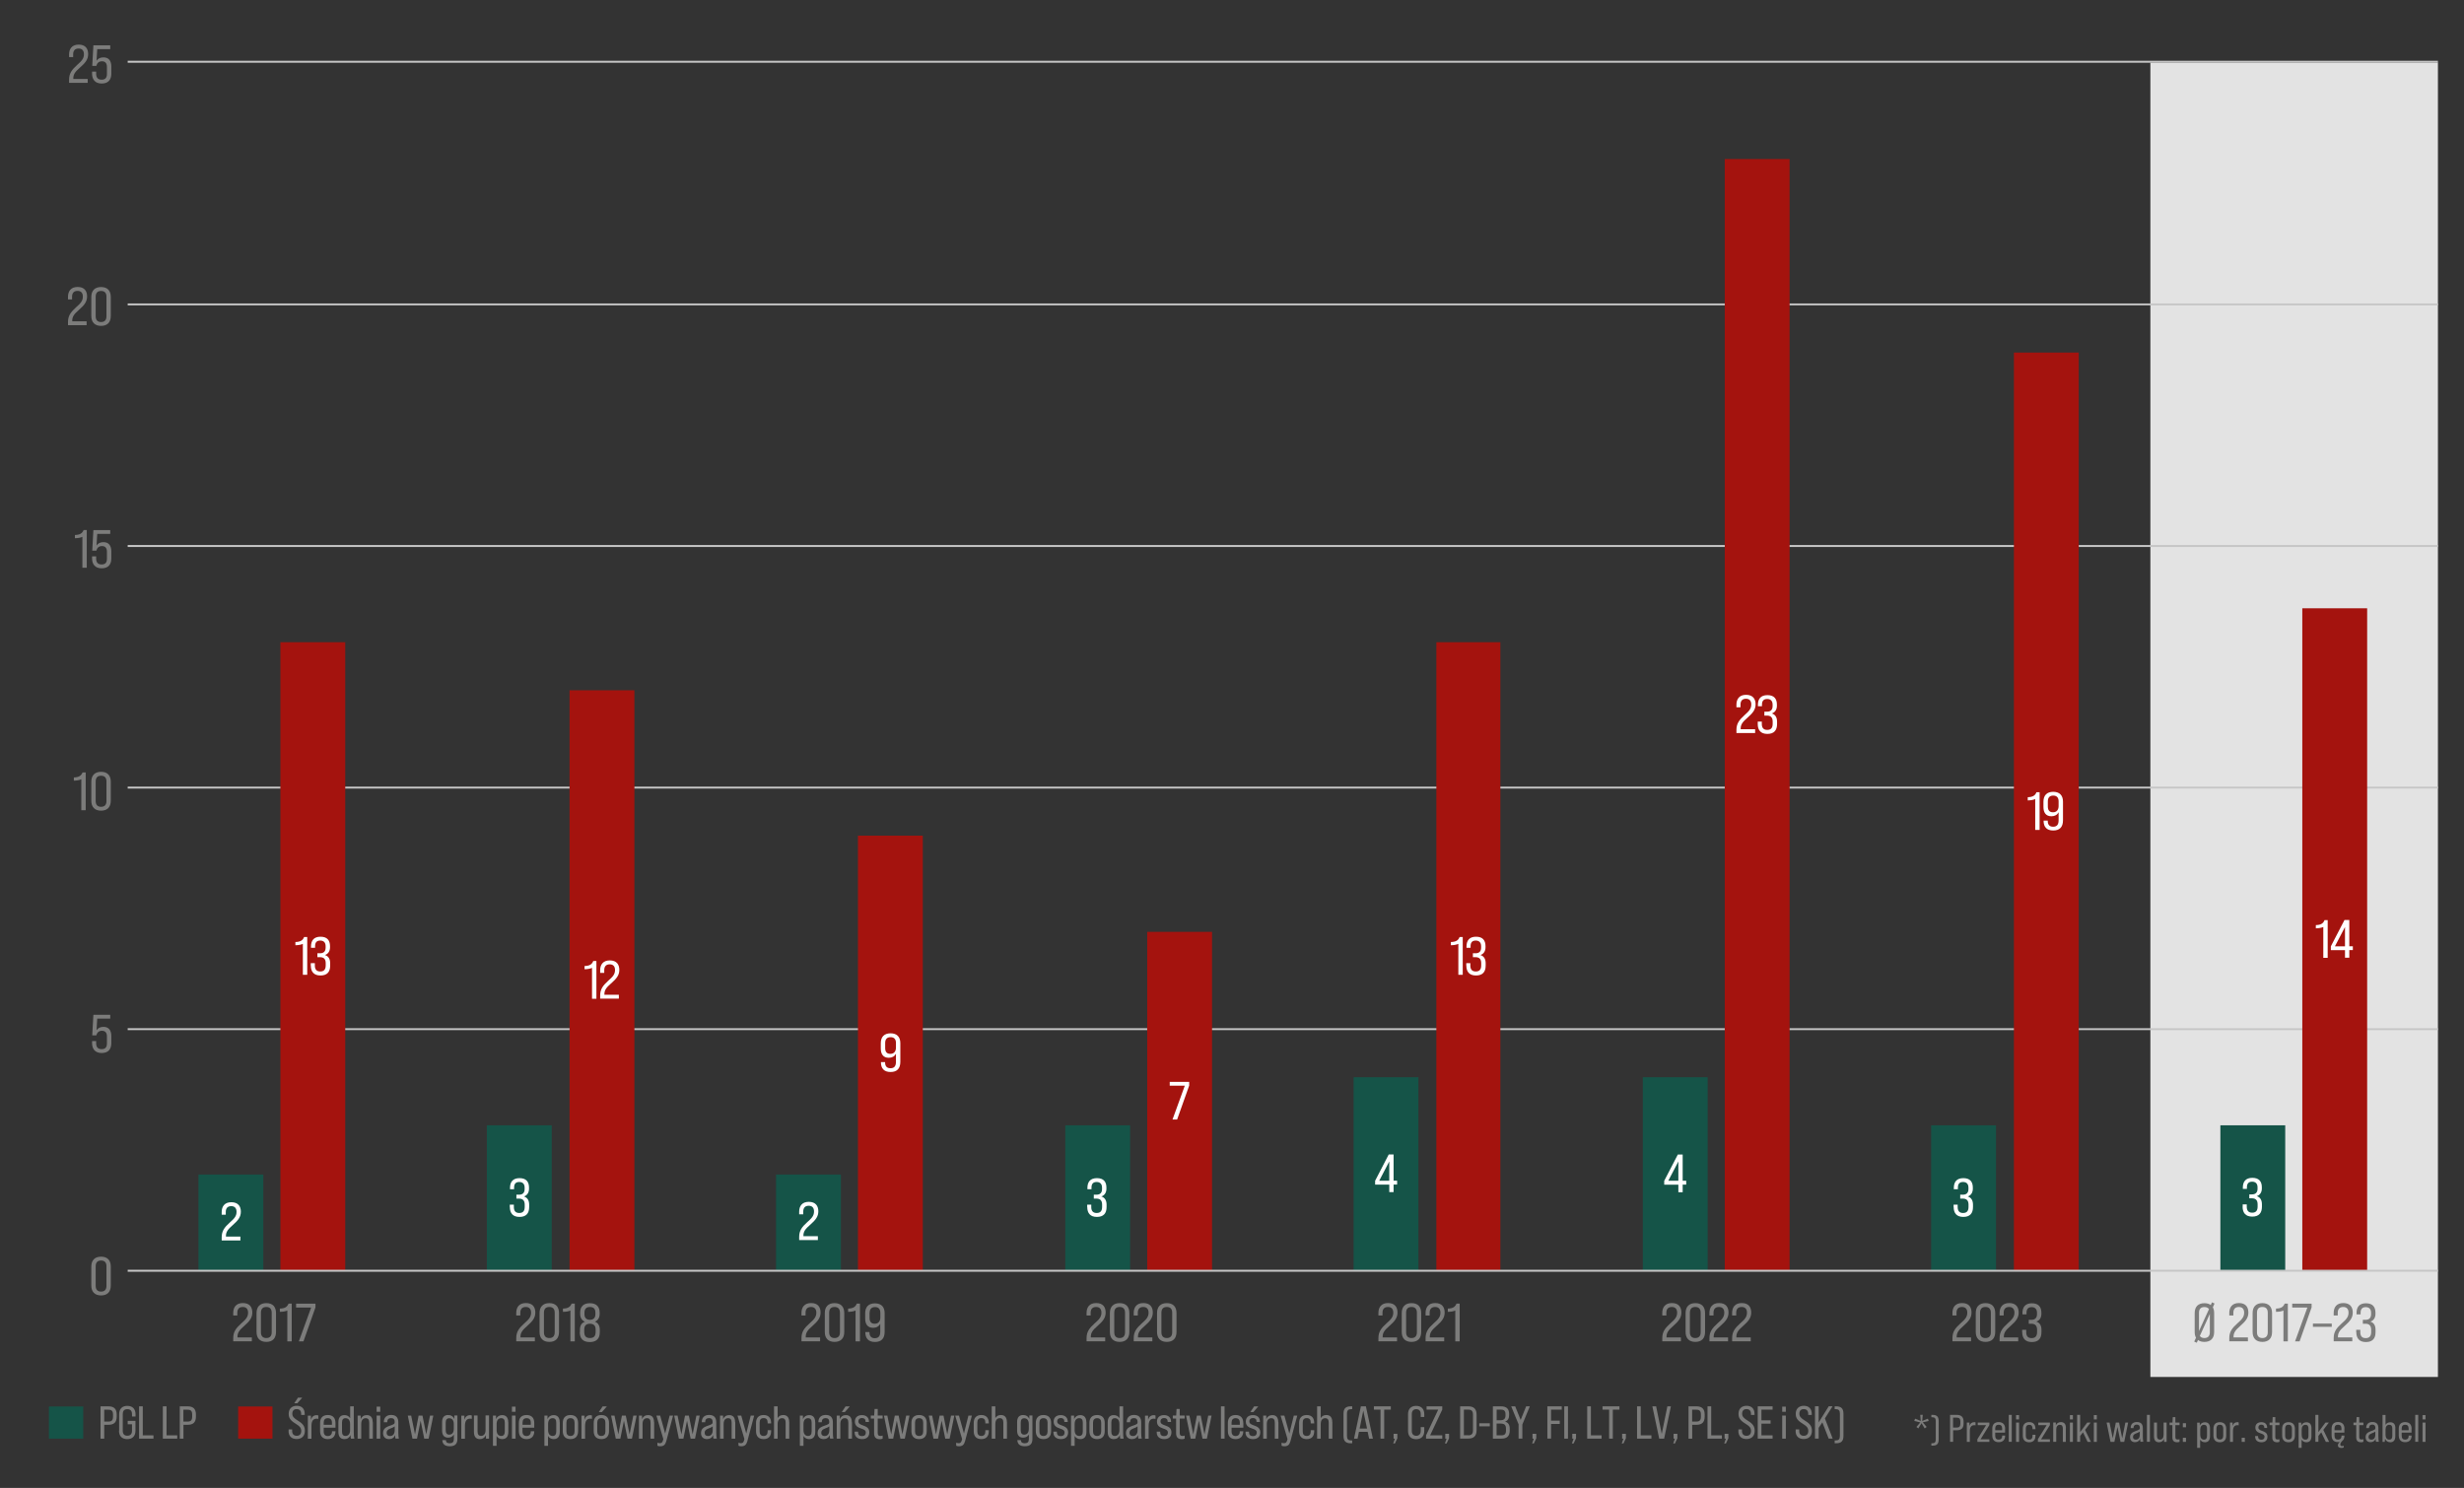 <?xml version="1.0" encoding="UTF-8"?>
<svg xmlns="http://www.w3.org/2000/svg" version="1.1" viewBox="0 0 320.31 193.46">
  <rect x="0" y="0" width="320.31" height="193.46" fill="#333333" stroke="none"/>
  <!-- Generator: Adobe Illustrator 29.4.0, SVG Export Plug-In . SVG Version: 2.1.0 Build 152)  -->
  <defs>
    <style>
      .st0, .st1 {
        fill: #155448;
      }

      .st0, .st2 {
        fill-rule: evenodd;
      }

      .st3 {
        stroke: #c6c6c6;
        stroke-linejoin: round;
        stroke-width: .25px;
      }

      .st3, .st4 {
        fill: none;
      }

      .st5 {
        fill: #fff;
      }

      .st6, .st2 {
        fill: #a4130e;
      }

      .st7 {
        fill: #e3e3e3;
      }

      .st8 {
        fill: #7c7c7b;
      }
    </style>
  </defs>
  <g id="legenda">
    <polygon class="st0" points="6.36 182.87 10.82 182.87 10.82 187.05 6.36 187.05 6.36 182.87 6.36 182.87"></polygon>
    <g>
      <path class="st8" d="M13.07,182.85h1.03c.73,0,1.07.35,1.07,1.07v.26c0,.73-.34,1.07-1.07,1.07h-.55v1.8h-.48v-4.2ZM14.1,184.83c.41,0,.59-.17.59-.63v-.29c0-.45-.17-.62-.59-.62h-.55v1.54h.55Z"></path>
      <path class="st8" d="M15.49,186.01v-2.12c0-.71.38-1.1,1.06-1.1s1.07.4,1.07,1.1v.28h-.46v-.31c0-.44-.22-.64-.61-.64s-.59.2-.59.64v2.17c0,.44.22.64.59.64s.61-.2.61-.64v-.85h-.56v-.44h1.01v1.27c0,.7-.38,1.1-1.07,1.1s-1.07-.4-1.07-1.1Z"></path>
      <path class="st8" d="M18.08,182.85h.48v3.77h1.39v.43h-1.87v-4.2Z"></path>
      <path class="st8" d="M21.17,182.85h.48v3.77h1.39v.43h-1.87v-4.2Z"></path>
      <path class="st8" d="M23.37,182.85h1.03c.73,0,1.07.35,1.07,1.07v.26c0,.73-.34,1.07-1.07,1.07h-.55v1.8h-.48v-4.2ZM24.39,184.83c.41,0,.59-.17.59-.63v-.29c0-.45-.17-.62-.59-.62h-.55v1.54h.55Z"></path>
    </g>
    <polygon class="st2" points="30.96 182.87 35.42 182.87 35.42 187.05 30.96 187.05 30.96 182.87 30.96 182.87"></polygon>
    <g>
      <path class="st8" d="M37.52,186.06v-.21h.46v.22c0,.38.22.61.59.61s.59-.22.59-.62-.17-.61-.75-.97c-.68-.42-.88-.75-.88-1.27,0-.63.38-1.04,1.05-1.04s1.03.4,1.03,1.05v.14h-.46v-.15c0-.38-.2-.61-.58-.61s-.57.23-.57.59.18.58.77.94c.67.41.86.75.86,1.3,0,.65-.38,1.06-1.07,1.06s-1.05-.41-1.05-1.05ZM38.74,181.72h.55l-.64.73h-.4l.49-.73Z"></path>
      <path class="st8" d="M41.38,184.02v.46c-.07-.02-.13-.03-.21-.03-.46,0-.68.31-.68.94v1.67h-.47v-3h.4v.53c.13-.4.37-.59.73-.59.08,0,.16,0,.22.04Z"></path>
      <path class="st8" d="M43.61,185.02v.61h-1.53v.49c0,.39.19.59.53.59s.55-.21.55-.58v-.04h.45v.02c-.01.64-.37,1-1,1s-1-.37-1-1.04v-1.06c0-.67.35-1.03,1-1.03s1,.37,1,1.03ZM43.15,185.25v-.28c0-.39-.19-.58-.54-.58s-.53.2-.53.58v.28h1.07Z"></path>
      <path class="st8" d="M45.62,187.05c-.03-.07-.05-.24-.05-.47-.14.34-.41.53-.79.53-.51,0-.79-.31-.79-.94v-1.26c0-.62.28-.92.79-.92.33,0,.59.15.74.41v-1.55h.47v3.37c0,.38.02.66.07.83h-.43ZM45.51,185.95v-.81c0-.49-.23-.75-.59-.75-.33,0-.46.2-.46.58v1.15c0,.38.13.58.46.58.36,0,.59-.27.59-.75Z"></path>
      <path class="st8" d="M48.47,184.91v2.14h-.47v-2.07c0-.4-.14-.59-.46-.59-.36,0-.58.26-.58.75v1.91h-.47v-3h.4v.46c.14-.33.41-.52.79-.52.5,0,.77.31.77.92Z"></path>
      <path class="st8" d="M48.96,182.89h.47v.67h-.47v-.67ZM48.96,184.05h.47v3h-.47v-3Z"></path>
      <path class="st8" d="M51.42,187.05c-.03-.07-.05-.23-.05-.46-.13.33-.41.52-.8.52-.47,0-.77-.29-.77-.77s.22-.74.83-.95c.61-.2.68-.27.68-.49v-.03c0-.32-.16-.49-.47-.49-.33,0-.5.19-.5.5v.04h-.44v-.04c0-.57.35-.91.95-.91.64,0,.93.34.93.96v1.28c0,.38.02.66.07.83h-.43ZM51.31,185.95v-.5c-.08.08-.23.16-.55.28-.35.13-.5.29-.5.56s.15.42.44.42c.37,0,.61-.26.61-.76Z"></path>
      <path class="st8" d="M52.99,184.05h.46l.5,2.44.47-2.44h.5l.49,2.44.49-2.44h.43l-.61,3h-.57l-.47-2.33-.47,2.33h-.59l-.61-3Z"></path>
      <path class="st8" d="M59.46,184.05v3.03c0,.61-.26.96-.99.96-.62,0-.95-.27-.97-.8h.46c.01.29.17.41.51.41.36,0,.53-.17.53-.56v-.58c-.14.26-.4.41-.74.41-.51,0-.79-.31-.79-.93v-1.09c0-.62.28-.92.79-.92.38,0,.67.19.8.53v-.47h.41ZM58.99,185.77v-.62c0-.49-.23-.75-.59-.75-.32,0-.46.2-.46.58v.97c0,.38.14.58.46.58.37,0,.59-.26.59-.76Z"></path>
      <path class="st8" d="M61.33,184.02v.46c-.07-.02-.13-.03-.21-.03-.46,0-.68.31-.68.94v1.67h-.47v-3h.4v.53c.13-.4.37-.59.73-.59.08,0,.16,0,.22.04Z"></path>
      <path class="st8" d="M63.57,184.05v3h-.4v-.46c-.14.33-.42.52-.79.52-.5,0-.77-.31-.77-.94v-2.13h.47v2.06c0,.4.14.59.46.59.35,0,.58-.26.58-.75v-1.91h.47Z"></path>
      <path class="st8" d="M66.08,184.91v1.26c0,.62-.28.94-.79.94-.33,0-.59-.15-.74-.41v1.28h-.47v-3.93h.4v.46c.14-.33.43-.52.8-.52.5,0,.79.31.79.92ZM65.62,184.97c0-.38-.14-.58-.47-.58-.36,0-.59.26-.59.75v.81c0,.48.23.75.59.75.32,0,.47-.2.47-.58v-1.15Z"></path>
      <path class="st8" d="M66.55,182.89h.47v.67h-.47v-.67ZM66.55,184.05h.47v3h-.47v-3Z"></path>
      <path class="st8" d="M69.45,185.02v.61h-1.53v.49c0,.39.19.59.53.59s.55-.21.55-.58v-.04h.45v.02c-.01.64-.37,1-1,1s-1-.37-1-1.04v-1.06c0-.67.35-1.03,1-1.03s1,.37,1,1.03ZM69,185.25v-.28c0-.39-.19-.58-.54-.58s-.53.2-.53.58v.28h1.07Z"></path>
      <path class="st8" d="M72.77,184.91v1.26c0,.62-.28.94-.79.94-.33,0-.59-.15-.74-.41v1.28h-.47v-3.93h.4v.46c.14-.33.43-.52.8-.52.5,0,.79.31.79.92ZM72.31,184.97c0-.38-.14-.58-.47-.58-.36,0-.59.26-.59.75v.81c0,.48.23.75.59.75.32,0,.47-.2.47-.58v-1.15Z"></path>
      <path class="st8" d="M73.16,186.07v-1.06c0-.67.35-1.03,1-1.03s.99.37.99,1.03v1.06c0,.67-.35,1.04-.99,1.04s-1-.37-1-1.04ZM74.69,186.11v-1.14c0-.37-.17-.58-.53-.58s-.53.22-.53.58v1.14c0,.37.17.59.53.59s.53-.22.53-.59Z"></path>
      <path class="st8" d="M76.95,184.02v.46c-.07-.02-.13-.03-.21-.03-.46,0-.68.31-.68.94v1.67h-.47v-3h.4v.53c.13-.4.37-.59.73-.59.08,0,.16,0,.22.04Z"></path>
      <path class="st8" d="M77.18,186.07v-1.06c0-.67.35-1.03,1-1.03s.99.37.99,1.03v1.06c0,.67-.35,1.04-.99,1.04s-1-.37-1-1.04ZM78.7,186.11v-1.14c0-.37-.17-.58-.53-.58s-.53.22-.53.58v1.14c0,.37.17.59.53.59s.53-.22.53-.59ZM78.34,182.86h.55l-.64.73h-.4l.49-.73Z"></path>
      <path class="st8" d="M79.42,184.05h.46l.5,2.44.47-2.44h.5l.49,2.44.49-2.44h.43l-.61,3h-.57l-.47-2.33-.47,2.33h-.59l-.61-3Z"></path>
      <path class="st8" d="M85.04,184.91v2.14h-.47v-2.07c0-.4-.14-.59-.46-.59-.36,0-.58.26-.58.75v1.91h-.47v-3h.4v.46c.14-.33.41-.52.79-.52.5,0,.77.31.77.92Z"></path>
      <path class="st8" d="M87.5,184.05l-.89,3.34c-.13.47-.35.65-.79.65-.14,0-.26-.02-.36-.07v-.4c.1.04.19.07.31.07.22,0,.32-.08.4-.32l.06-.22-.9-3.05h.49l.65,2.33.58-2.33h.45Z"></path>
      <path class="st8" d="M87.62,184.05h.46l.5,2.44.47-2.44h.5l.49,2.44.49-2.44h.43l-.61,3h-.57l-.47-2.33-.47,2.33h-.59l-.61-3Z"></path>
      <path class="st8" d="M92.75,187.05c-.03-.07-.05-.23-.05-.46-.13.33-.41.52-.8.52-.47,0-.77-.29-.77-.77s.22-.74.83-.95c.61-.2.68-.27.68-.49v-.03c0-.32-.16-.49-.47-.49-.33,0-.5.19-.5.5v.04h-.44v-.04c0-.57.35-.91.95-.91.64,0,.93.34.93.96v1.28c0,.38.02.66.07.83h-.43ZM92.65,185.95v-.5c-.08.08-.23.16-.55.28-.35.13-.5.29-.5.56s.15.42.44.42c.37,0,.61-.26.61-.76Z"></path>
      <path class="st8" d="M95.58,184.91v2.14h-.47v-2.07c0-.4-.14-.59-.46-.59-.36,0-.58.26-.58.75v1.91h-.47v-3h.4v.46c.14-.33.41-.52.79-.52.5,0,.77.31.77.92Z"></path>
      <path class="st8" d="M98.04,184.05l-.89,3.34c-.13.47-.35.65-.79.65-.14,0-.26-.02-.36-.07v-.4c.1.04.19.07.31.07.22,0,.32-.08.4-.32l.06-.22-.9-3.05h.49l.65,2.33.58-2.33h.45Z"></path>
      <path class="st8" d="M98.28,186.08v-1.07c0-.66.35-1.03.99-1.03s.96.38.97,1.01v.08h-.45v-.11c0-.38-.16-.58-.52-.58s-.52.2-.52.58v1.16c0,.37.17.58.52.58s.52-.21.52-.58v-.17h.45v.13c0,.64-.31,1.03-.97,1.03s-.99-.38-.99-1.03Z"></path>
      <path class="st8" d="M102.6,184.91v2.14h-.47v-2.07c0-.4-.14-.59-.46-.59-.36,0-.58.26-.58.75v1.91h-.47v-4.2h.47v1.53c.14-.26.4-.4.73-.4.5,0,.77.31.77.92Z"></path>
      <path class="st8" d="M105.98,184.91v1.26c0,.62-.28.94-.79.94-.33,0-.59-.15-.74-.41v1.28h-.47v-3.93h.4v.46c.14-.33.43-.52.8-.52.5,0,.79.31.79.92ZM105.51,184.97c0-.38-.14-.58-.47-.58-.36,0-.59.26-.59.75v.81c0,.48.23.75.59.75.32,0,.47-.2.47-.58v-1.15Z"></path>
      <path class="st8" d="M107.91,187.05c-.03-.07-.05-.23-.05-.46-.13.33-.41.52-.8.52-.47,0-.77-.29-.77-.77s.22-.74.83-.95c.61-.2.68-.27.68-.49v-.03c0-.32-.16-.49-.47-.49-.33,0-.5.19-.5.5v.04h-.44v-.04c0-.57.35-.91.95-.91.64,0,.93.34.93.96v1.28c0,.38.02.66.07.83h-.43ZM107.81,185.95v-.5c-.08.08-.23.16-.55.28-.35.13-.5.29-.5.56s.15.42.44.42c.37,0,.61-.26.61-.76Z"></path>
      <path class="st8" d="M110.75,184.91v2.14h-.47v-2.07c0-.4-.14-.59-.46-.59-.36,0-.58.26-.58.75v1.91h-.47v-3h.4v.46c.14-.33.41-.52.79-.52.5,0,.77.31.77.92ZM109.83,183.59h-.4l.49-.73h.55l-.64.73Z"></path>
      <path class="st8" d="M111.1,186.24v-.1h.45v.11c0,.31.19.47.5.47s.5-.14.5-.47c0-.31-.28-.41-.61-.52-.4-.14-.81-.32-.81-.9,0-.52.34-.84.92-.84.55,0,.91.31.91.83v.06h-.44v-.07c0-.29-.17-.44-.47-.44-.26,0-.46.14-.46.44s.27.41.62.53c.39.14.8.31.8.89,0,.55-.33.88-.93.88s-.98-.32-.98-.87Z"></path>
      <path class="st8" d="M114.1,184.44v1.86c0,.29.1.4.35.4.09,0,.19-.01.29-.05v.4c-.13.06-.23.07-.37.07-.5,0-.74-.25-.74-.77v-1.91h-.43v-.39h.44l.05-.86h.41v.86h.64v.39h-.64Z"></path>
      <path class="st8" d="M114.89,184.05h.46l.5,2.44.47-2.44h.5l.49,2.44.49-2.44h.43l-.61,3h-.57l-.47-2.33-.47,2.33h-.59l-.61-3Z"></path>
      <path class="st8" d="M118.48,186.07v-1.06c0-.67.35-1.03,1-1.03s.99.37.99,1.03v1.06c0,.67-.35,1.04-.99,1.04s-1-.37-1-1.04ZM120.01,186.11v-1.14c0-.37-.17-.58-.53-.58s-.53.22-.53.58v1.14c0,.37.17.59.53.59s.53-.22.53-.59Z"></path>
      <path class="st8" d="M120.72,184.05h.46l.5,2.44.47-2.44h.5l.49,2.44.49-2.44h.43l-.61,3h-.57l-.47-2.33-.47,2.33h-.59l-.61-3Z"></path>
      <path class="st8" d="M126.34,184.05l-.89,3.34c-.13.47-.35.65-.79.65-.14,0-.26-.02-.36-.07v-.4c.1.04.19.07.31.07.22,0,.32-.08.4-.32l.06-.22-.9-3.05h.49l.65,2.33.58-2.33h.45Z"></path>
      <path class="st8" d="M126.58,186.08v-1.07c0-.66.35-1.03.99-1.03s.96.38.97,1.01v.08h-.45v-.11c0-.38-.16-.58-.52-.58s-.52.2-.52.58v1.16c0,.37.17.58.52.58s.52-.21.52-.58v-.17h.45v.13c0,.64-.31,1.03-.97,1.03s-.99-.38-.99-1.03Z"></path>
      <path class="st8" d="M130.9,184.91v2.14h-.47v-2.07c0-.4-.14-.59-.46-.59-.36,0-.58.26-.58.75v1.91h-.47v-4.2h.47v1.53c.14-.26.4-.4.73-.4.5,0,.77.31.77.92Z"></path>
      <path class="st8" d="M134.21,184.05v3.03c0,.61-.26.96-.99.96-.62,0-.95-.27-.97-.8h.46c.01.29.17.41.51.41.36,0,.53-.17.53-.56v-.58c-.14.26-.4.41-.74.41-.51,0-.79-.31-.79-.93v-1.09c0-.62.28-.92.79-.92.38,0,.67.19.8.53v-.47h.41ZM133.74,185.77v-.62c0-.49-.23-.75-.59-.75-.32,0-.46.2-.46.58v.97c0,.38.14.58.46.58.37,0,.59-.26.59-.76Z"></path>
      <path class="st8" d="M134.65,186.07v-1.06c0-.67.35-1.03,1-1.03s.99.37.99,1.03v1.06c0,.67-.35,1.04-.99,1.04s-1-.37-1-1.04ZM136.18,186.11v-1.14c0-.37-.17-.58-.53-.58s-.53.22-.53.58v1.14c0,.37.17.59.53.59s.53-.22.53-.59Z"></path>
      <path class="st8" d="M136.94,186.24v-.1h.45v.11c0,.31.19.47.5.47s.5-.14.5-.47c0-.31-.28-.41-.61-.52-.4-.14-.81-.32-.81-.9,0-.52.34-.84.92-.84.55,0,.91.31.91.83v.06h-.44v-.07c0-.29-.17-.44-.47-.44-.26,0-.46.14-.46.44s.27.41.62.53c.39.14.8.31.8.89,0,.55-.33.88-.93.88s-.98-.32-.98-.87Z"></path>
      <path class="st8" d="M141.23,184.91v1.26c0,.62-.28.94-.79.94-.33,0-.59-.15-.74-.41v1.28h-.47v-3.93h.4v.46c.14-.33.43-.52.8-.52.5,0,.79.31.79.92ZM140.76,184.97c0-.38-.14-.58-.47-.58-.36,0-.59.26-.59.75v.81c0,.48.23.75.59.75.32,0,.47-.2.47-.58v-1.15Z"></path>
      <path class="st8" d="M141.62,186.07v-1.06c0-.67.35-1.03,1-1.03s.99.37.99,1.03v1.06c0,.67-.35,1.04-.99,1.04s-1-.37-1-1.04ZM143.15,186.11v-1.14c0-.37-.17-.58-.53-.58s-.53.22-.53.58v1.14c0,.37.17.59.53.59s.53-.22.53-.59Z"></path>
      <path class="st8" d="M145.63,187.05c-.03-.07-.05-.24-.05-.47-.14.34-.41.53-.79.53-.51,0-.79-.31-.79-.94v-1.26c0-.62.28-.92.79-.92.33,0,.59.15.74.41v-1.55h.47v3.37c0,.38.02.66.07.83h-.43ZM145.52,185.95v-.81c0-.49-.23-.75-.59-.75-.33,0-.46.2-.46.58v1.15c0,.38.13.58.46.58.36,0,.59-.27.59-.75Z"></path>
      <path class="st8" d="M147.99,187.05c-.03-.07-.05-.23-.05-.46-.13.33-.41.52-.8.52-.47,0-.77-.29-.77-.77s.22-.74.83-.95c.61-.2.68-.27.68-.49v-.03c0-.32-.16-.49-.47-.49-.33,0-.5.19-.5.5v.04h-.44v-.04c0-.57.35-.91.95-.91.64,0,.93.34.93.96v1.28c0,.38.02.66.07.83h-.43ZM147.88,185.95v-.5c-.08.08-.23.16-.55.28-.35.13-.5.29-.5.56s.15.42.44.42c.37,0,.61-.26.61-.76Z"></path>
      <path class="st8" d="M150.21,184.02v.46c-.07-.02-.13-.03-.21-.03-.46,0-.68.31-.68.94v1.67h-.47v-3h.4v.53c.13-.4.37-.59.73-.59.08,0,.16,0,.22.04Z"></path>
      <path class="st8" d="M150.37,186.24v-.1h.45v.11c0,.31.19.47.5.47s.5-.14.5-.47c0-.31-.28-.41-.61-.52-.4-.14-.81-.32-.81-.9,0-.52.34-.84.92-.84.55,0,.91.31.91.83v.06h-.44v-.07c0-.29-.17-.44-.47-.44-.26,0-.46.14-.46.44s.27.41.62.53c.39.14.8.31.8.89,0,.55-.33.88-.93.88s-.98-.32-.98-.87Z"></path>
      <path class="st8" d="M153.36,184.44v1.86c0,.29.1.4.35.4.09,0,.19-.01.29-.05v.4c-.13.06-.23.07-.37.07-.5,0-.74-.25-.74-.77v-1.91h-.43v-.39h.44l.05-.86h.41v.86h.64v.39h-.64Z"></path>
      <path class="st8" d="M154.16,184.05h.46l.5,2.44.47-2.44h.5l.49,2.44.49-2.44h.43l-.61,3h-.57l-.47-2.33-.47,2.33h-.59l-.61-3Z"></path>
      <path class="st8" d="M158.72,182.85h.47v4.2h-.47v-4.2Z"></path>
      <path class="st8" d="M161.63,185.02v.61h-1.53v.49c0,.39.19.59.53.59s.54-.21.54-.58v-.04h.45v.02c-.01.64-.37,1-1,1s-1-.37-1-1.04v-1.06c0-.67.35-1.03,1-1.03s1,.37,1,1.03ZM161.17,185.25v-.28c0-.39-.19-.58-.54-.58s-.53.2-.53.58v.28h1.07Z"></path>
      <path class="st8" d="M161.92,186.24v-.1h.45v.11c0,.31.19.47.5.47s.5-.14.5-.47c0-.31-.28-.41-.61-.52-.4-.14-.81-.32-.81-.9,0-.52.34-.84.92-.84s.91.31.91.83v.06h-.44v-.07c0-.29-.17-.44-.47-.44-.26,0-.46.14-.46.44s.27.41.62.53c.39.14.8.31.8.89,0,.55-.34.88-.94.88s-.98-.32-.98-.87ZM163.02,182.86h.55l-.63.73h-.4l.49-.73Z"></path>
      <path class="st8" d="M166.19,184.91v2.14h-.47v-2.07c0-.4-.14-.59-.46-.59-.36,0-.58.26-.58.75v1.91h-.47v-3h.4v.46c.14-.33.41-.52.79-.52.5,0,.77.31.77.92Z"></path>
      <path class="st8" d="M168.64,184.05l-.89,3.34c-.13.47-.35.65-.79.65-.14,0-.26-.02-.36-.07v-.4c.1.04.19.07.31.07.22,0,.32-.08.4-.32l.06-.22-.9-3.05h.49l.65,2.33.58-2.33h.45Z"></path>
      <path class="st8" d="M168.88,186.08v-1.07c0-.66.35-1.03.99-1.03s.96.38.97,1.01v.08h-.45v-.11c0-.38-.16-.58-.52-.58s-.52.2-.52.58v1.16c0,.37.17.58.52.58s.52-.21.52-.58v-.17h.45v.13c0,.64-.31,1.03-.97,1.03s-.99-.38-.99-1.03Z"></path>
      <path class="st8" d="M173.2,184.91v2.14h-.47v-2.07c0-.4-.14-.59-.46-.59-.36,0-.58.26-.58.75v1.91h-.47v-4.2h.47v1.53c.14-.26.4-.4.73-.4.5,0,.77.31.77.92Z"></path>
      <path class="st8" d="M174.65,186.69v-2.88c0-.64.25-.96.94-.96h.19v.37h-.16c-.34,0-.52.14-.52.59v2.88c0,.4.14.59.52.59h.16v.37h-.19c-.63,0-.94-.25-.94-.96Z"></path>
      <path class="st8" d="M177.8,186.16h-1.14l-.18.89h-.46l.89-4.2h.65l.91,4.2h-.49l-.19-.89ZM177.71,185.74l-.49-2.34-.47,2.34h.96Z"></path>
      <path class="st8" d="M179.46,183.28h-.86v-.43h2.2v.43h-.86v3.77h-.48v-3.77Z"></path>
      <path class="st8" d="M181.33,187.05h-.17v-.63h.49v.58l-.32.68h-.22l.22-.63Z"></path>
      <path class="st8" d="M183.04,186.03v-2.16c0-.68.38-1.08,1.05-1.08s1.06.4,1.06,1.08v.36h-.46v-.38c0-.41-.22-.63-.58-.63s-.58.22-.58.63v2.2c0,.42.23.63.58.63s.58-.22.58-.63v-.5h.46v.49c0,.68-.38,1.08-1.06,1.08s-1.05-.4-1.05-1.08Z"></path>
      <path class="st8" d="M185.38,186.63l1.58-3.35h-1.51v-.43h2.04v.42l-1.58,3.35h1.58v.43h-2.11v-.42Z"></path>
      <path class="st8" d="M188.05,187.05h-.17v-.63h.49v.58l-.32.68h-.22l.22-.63Z"></path>
      <path class="st8" d="M189.81,182.85h1.07c.72,0,1.07.36,1.07,1.08v2.02c0,.73-.35,1.09-1.07,1.09h-1.07v-4.2ZM190.88,186.62c.41,0,.6-.19.6-.64v-2.06c0-.46-.19-.64-.6-.64h-.58v3.33h.58Z"></path>
      <path class="st8" d="M192.3,185.05h1.37v.4h-1.37v-.4Z"></path>
      <path class="st8" d="M194.07,182.85h1.04c.73,0,1.07.32,1.07,1v.12c0,.46-.17.74-.53.86h0c.42.13.61.43.61.94v.23c0,.7-.35,1.05-1.08,1.05h-1.11v-4.2ZM195.04,184.66c.45,0,.67-.19.67-.62v-.15c0-.43-.17-.61-.6-.61h-.55v1.38h.49ZM195.18,186.62c.42,0,.59-.18.59-.62v-.24c0-.49-.2-.67-.71-.67h-.51v1.53h.63Z"></path>
      <path class="st8" d="M197.42,185.21l-.97-2.36h.52l.71,1.77.71-1.77h.48l-.97,2.36v1.83h-.49v-1.83Z"></path>
      <path class="st8" d="M199.39,187.05h-.17v-.63h.49v.58l-.32.68h-.22l.22-.63Z"></path>
      <path class="st8" d="M201.15,182.85h1.87v.43h-1.39v1.43h1.13v.43h-1.13v1.9h-.48v-4.2Z"></path>
      <path class="st8" d="M203.35,182.85h.48v4.2h-.48v-4.2Z"></path>
      <path class="st8" d="M204.56,187.05h-.17v-.63h.49v.58l-.32.68h-.22l.22-.63Z"></path>
      <path class="st8" d="M206.33,182.85h.48v3.77h1.39v.43h-1.87v-4.2Z"></path>
      <path class="st8" d="M209.18,183.28h-.86v-.43h2.2v.43h-.86v3.77h-.48v-3.77Z"></path>
      <path class="st8" d="M211.04,187.05h-.17v-.63h.49v.58l-.32.68h-.22l.22-.63Z"></path>
      <path class="st8" d="M212.81,182.85h.48v3.77h1.39v.43h-1.87v-4.2Z"></path>
      <path class="st8" d="M214.8,182.85h.49l.73,3.59.73-3.59h.46l-.88,4.2h-.64l-.89-4.2Z"></path>
      <path class="st8" d="M217.73,187.05h-.17v-.63h.49v.58l-.32.68h-.22l.22-.63Z"></path>
      <path class="st8" d="M219.5,182.85h1.03c.73,0,1.07.35,1.07,1.07v.26c0,.73-.34,1.07-1.07,1.07h-.55v1.8h-.48v-4.2ZM220.52,184.83c.41,0,.59-.17.59-.63v-.29c0-.45-.17-.62-.59-.62h-.55v1.54h.55Z"></path>
      <path class="st8" d="M221.97,182.85h.48v3.77h1.39v.43h-1.87v-4.2Z"></path>
      <path class="st8" d="M224.36,187.05h-.17v-.63h.49v.58l-.32.68h-.22l.22-.63Z"></path>
      <path class="st8" d="M225.99,186.06v-.21h.46v.22c0,.38.22.61.59.61s.59-.22.59-.62-.17-.61-.75-.97c-.68-.42-.88-.75-.88-1.27,0-.63.38-1.04,1.05-1.04s1.03.4,1.03,1.05v.14h-.46v-.15c0-.38-.2-.61-.58-.61s-.57.23-.57.59.18.58.77.94c.67.41.86.75.86,1.3,0,.65-.38,1.06-1.07,1.06s-1.05-.41-1.05-1.05Z"></path>
      <path class="st8" d="M228.5,182.85h1.93v.43h-1.45v1.39h1.19v.43h-1.19v1.52h1.45v.43h-1.93v-4.2Z"></path>
      <path class="st8" d="M231.68,182.89h.47v.67h-.47v-.67ZM231.68,184.05h.47v3h-.47v-3Z"></path>
      <path class="st8" d="M233.43,186.06v-.21h.46v.22c0,.38.22.61.59.61s.59-.22.59-.62-.17-.61-.75-.97c-.68-.42-.88-.75-.88-1.27,0-.63.38-1.04,1.05-1.04s1.03.4,1.03,1.05v.14h-.46v-.15c0-.38-.2-.61-.58-.61s-.57.23-.57.59.18.58.77.94c.67.41.86.75.86,1.3,0,.65-.38,1.06-1.07,1.06s-1.05-.41-1.05-1.05Z"></path>
      <path class="st8" d="M236.91,184.91l-.49.74v1.39h-.48v-4.2h.48v2.1l1.31-2.1h.5l-1,1.58,1.01,2.62h-.52l-.83-2.13Z"></path>
      <path class="st8" d="M238.5,187.28h.16c.35,0,.52-.16.52-.59v-2.88c0-.4-.14-.59-.52-.59h-.16v-.37h.19c.63,0,.95.26.95.96v2.88c0,.64-.25.96-.95.96h-.19v-.37Z"></path>
    </g>
    <g>
      <path class="st8" d="M249.12,185.54l.51-.6-.78-.19.1-.3.74.3-.07-.8h.33l-.07.8.74-.3.1.3-.77.18.51.6-.26.19-.41-.68-.42.68-.25-.19Z"></path>
      <path class="st8" d="M251.07,187.65h.13c.29,0,.44-.13.44-.49v-2.4c0-.33-.12-.49-.44-.49h-.13v-.31h.16c.53,0,.79.22.79.8v2.4c0,.54-.21.8-.79.8h-.16v-.31Z"></path>
      <path class="st8" d="M253.5,183.96h.86c.61,0,.9.29.9.89v.22c0,.61-.29.89-.9.89h-.46v1.5h-.4v-3.5ZM254.35,185.61c.35,0,.49-.15.49-.53v-.25c0-.38-.15-.51-.49-.51h-.46v1.29h.46Z"></path>
      <path class="st8" d="M256.81,184.94v.38c-.05-.02-.11-.02-.17-.02-.38,0-.57.25-.57.78v1.39h-.39v-2.51h.34v.44c.1-.33.31-.49.61-.49.07,0,.13,0,.19.03Z"></path>
      <path class="st8" d="M257.04,187.14l1.15-1.85h-1.09v-.33h1.51v.32l-1.15,1.86h1.15v.33h-1.56v-.33Z"></path>
      <path class="st8" d="M260.65,185.77v.5h-1.28v.41c0,.33.16.5.45.5s.46-.18.46-.49v-.04h.38v.02c0,.53-.3.84-.84.84s-.83-.31-.83-.87v-.88c0-.56.29-.86.83-.86s.84.31.84.86ZM260.27,185.96v-.23c0-.33-.16-.49-.45-.49s-.45.17-.45.49v.23h.9Z"></path>
      <path class="st8" d="M261.13,183.96h.39v3.5h-.39v-3.5Z"></path>
      <path class="st8" d="M262.08,183.99h.39v.56h-.39v-.56ZM262.08,184.96h.39v2.51h-.39v-2.51Z"></path>
      <path class="st8" d="M262.96,186.66v-.9c0-.55.3-.86.83-.86s.8.32.81.85v.07h-.38v-.09c0-.32-.14-.48-.43-.48s-.44.17-.44.48v.97c0,.3.14.48.44.48s.43-.18.43-.48v-.15h.38v.11c0,.54-.26.86-.81.86s-.83-.31-.83-.86Z"></path>
      <path class="st8" d="M264.91,187.14l1.15-1.85h-1.09v-.33h1.51v.32l-1.15,1.86h1.15v.33h-1.56v-.33Z"></path>
      <path class="st8" d="M268.55,185.68v1.79h-.39v-1.73c0-.33-.12-.49-.38-.49-.3,0-.48.21-.48.62v1.59h-.39v-2.51h.34v.38c.11-.28.34-.43.66-.43.42,0,.65.25.65.77Z"></path>
      <path class="st8" d="M269.08,183.99h.39v.56h-.39v-.56ZM269.08,184.96h.39v2.51h-.39v-2.51Z"></path>
      <path class="st8" d="M270.78,186.23l-.37.47v.76h-.39v-3.5h.39v2.24l.92-1.24h.44l-.72.95.76,1.56h-.43l-.59-1.23Z"></path>
      <path class="st8" d="M272.19,183.99h.39v.56h-.39v-.56ZM272.19,184.96h.39v2.51h-.39v-2.51Z"></path>
      <path class="st8" d="M273.84,184.96h.39l.42,2.04.4-2.04h.42l.41,2.04.41-2.04h.36l-.51,2.51h-.48l-.4-1.94-.4,1.94h-.5l-.51-2.51Z"></path>
      <path class="st8" d="M278.25,187.46c-.02-.05-.04-.2-.04-.39-.11.28-.34.44-.67.44-.4,0-.64-.25-.64-.64s.18-.62.7-.8c.51-.17.57-.22.57-.41v-.03c0-.26-.13-.41-.4-.41-.28,0-.42.16-.42.42v.04h-.37v-.03c0-.48.29-.76.8-.76.54,0,.78.28.78.8v1.07c0,.32.02.55.06.69h-.36ZM278.16,186.55v-.42c-.06.07-.2.13-.46.23-.3.11-.42.25-.42.47s.12.35.37.35c.31,0,.51-.21.51-.63Z"></path>
      <path class="st8" d="M279.09,183.96h.39v3.5h-.39v-3.5Z"></path>
      <path class="st8" d="M281.65,184.96v2.51h-.33v-.39c-.12.28-.35.44-.66.44-.42,0-.65-.25-.65-.78v-1.78h.39v1.72c0,.33.12.5.38.5.3,0,.48-.22.48-.63v-1.59h.39Z"></path>
      <path class="st8" d="M282.79,185.28v1.55c0,.24.08.33.29.33.08,0,.16,0,.25-.04v.34c-.11.05-.19.06-.31.06-.42,0-.62-.21-.62-.64v-1.59h-.36v-.33h.37l.04-.71h.34v.71h.54v.33h-.54Z"></path>
      <path class="st8" d="M283.76,185.04h.41v.53h-.41v-.53ZM283.76,186.94h.41v.53h-.41v-.53Z"></path>
      <path class="st8" d="M287.29,185.68v1.06c0,.52-.24.78-.66.78-.28,0-.49-.12-.62-.34v1.07h-.39v-3.28h.34v.39c.12-.28.35-.44.67-.44.42,0,.66.25.66.77ZM286.9,185.73c0-.32-.12-.48-.39-.48-.3,0-.49.22-.49.62v.68c0,.4.19.63.49.63.27,0,.39-.17.39-.49v-.96Z"></path>
      <path class="st8" d="M287.74,186.65v-.88c0-.56.29-.86.83-.86s.83.31.83.86v.88c0,.56-.29.87-.83.87s-.83-.31-.83-.87ZM289.01,186.68v-.95c0-.31-.14-.49-.44-.49s-.44.18-.44.49v.95c0,.31.14.49.44.49s.44-.19.44-.49Z"></path>
      <path class="st8" d="M291.02,184.94v.38c-.05-.02-.11-.02-.17-.02-.38,0-.57.25-.57.78v1.39h-.39v-2.51h.34v.44c.1-.33.3-.49.61-.49.07,0,.13,0,.18.03Z"></path>
      <path class="st8" d="M291.41,186.94h.41v.53h-.41v-.53Z"></path>
      <path class="st8" d="M293.16,186.79v-.08h.38v.09c0,.26.16.39.42.39s.42-.12.42-.39c0-.25-.23-.34-.51-.44-.33-.11-.68-.26-.68-.75,0-.44.29-.7.77-.7s.76.26.76.7v.05h-.37v-.06c0-.25-.15-.37-.39-.37-.22,0-.38.12-.38.37s.22.35.51.45c.33.12.67.26.67.74,0,.46-.28.73-.78.73s-.82-.27-.82-.73Z"></path>
      <path class="st8" d="M295.78,185.28v1.55c0,.24.08.33.29.33.08,0,.16,0,.25-.04v.34c-.11.05-.19.06-.31.06-.42,0-.62-.21-.62-.64v-1.59h-.36v-.33h.37l.04-.71h.34v.71h.54v.33h-.54Z"></path>
      <path class="st8" d="M296.67,186.65v-.88c0-.56.29-.86.83-.86s.83.31.83.86v.88c0,.56-.29.87-.83.87s-.83-.31-.83-.87ZM297.94,186.68v-.95c0-.31-.14-.49-.44-.49s-.44.18-.44.49v.95c0,.31.14.49.44.49s.44-.19.44-.49Z"></path>
      <path class="st8" d="M300.48,185.68v1.06c0,.52-.24.78-.66.78-.28,0-.49-.12-.62-.34v1.07h-.39v-3.28h.34v.39c.12-.28.35-.44.67-.44.42,0,.66.25.66.77ZM300.09,185.73c0-.32-.12-.48-.39-.48-.3,0-.49.22-.49.62v.68c0,.4.19.63.49.63.27,0,.39-.17.39-.49v-.96Z"></path>
      <path class="st8" d="M301.75,186.23l-.37.47v.76h-.39v-3.5h.39v2.24l.92-1.24h.44l-.72.95.76,1.56h-.43l-.59-1.23Z"></path>
      <path class="st8" d="M304.76,185.77v.5h-1.28v.41c0,.33.16.5.45.5s.46-.18.46-.49v-.04h.38v.02c0,.32-.11.55-.3.69-.19.2-.24.33-.24.46,0,.15.1.2.24.2.06,0,.13-.02.2-.05v.23c-.12.05-.21.06-.3.06-.29,0-.45-.11-.45-.33,0-.17.08-.31.25-.45-.08.01-.15.02-.24.02-.54,0-.83-.31-.83-.87v-.88c0-.56.29-.86.83-.86s.84.31.84.86ZM304.38,185.96v-.23c0-.33-.16-.49-.45-.49s-.45.17-.45.49v.23h.9Z"></path>
      <path class="st8" d="M306.69,185.28v1.55c0,.24.08.33.29.33.08,0,.16,0,.25-.04v.34c-.11.05-.19.06-.31.06-.42,0-.62-.21-.62-.64v-1.59h-.36v-.33h.37l.04-.71h.34v.71h.54v.33h-.54Z"></path>
      <path class="st8" d="M308.87,187.46c-.03-.05-.04-.2-.04-.39-.11.28-.35.44-.67.44-.4,0-.64-.25-.64-.64s.18-.62.7-.8c.51-.17.57-.22.57-.41v-.03c0-.26-.14-.41-.4-.41-.28,0-.42.16-.42.42v.04h-.37v-.03c0-.48.3-.76.8-.76.54,0,.78.28.78.8v1.07c0,.32.02.55.06.69h-.36ZM308.78,186.55v-.42c-.07.07-.2.13-.46.23-.29.11-.42.25-.42.47s.12.35.37.35c.31,0,.51-.21.51-.63Z"></path>
      <path class="st8" d="M311.38,185.68v1.06c0,.52-.24.78-.66.78-.32,0-.56-.17-.67-.46l-.05.41h-.28v-3.5h.39v1.28c.13-.21.34-.33.62-.33.42,0,.66.25.66.77ZM310.99,185.73c0-.32-.12-.48-.39-.48-.3,0-.49.22-.49.62v.68c0,.4.19.63.49.63.27,0,.39-.17.39-.49v-.96Z"></path>
      <path class="st8" d="M313.49,185.77v.5h-1.28v.41c0,.33.16.5.45.5s.46-.18.46-.49v-.04h.38v.02c0,.53-.31.84-.84.84s-.83-.31-.83-.87v-.88c0-.56.29-.86.83-.86s.84.31.84.86ZM313.11,185.96v-.23c0-.33-.16-.49-.45-.49s-.45.17-.45.49v.23h.9Z"></path>
      <path class="st8" d="M313.97,183.96h.39v3.5h-.39v-3.5Z"></path>
      <path class="st8" d="M314.92,183.99h.39v.56h-.39v-.56ZM314.92,184.96h.39v2.51h-.39v-2.51Z"></path>
    </g>
  </g>
  <g id="wykres">
    <rect class="st7" x="279.54" y="8.14" width="37.38" height="170.89"></rect>
    <path class="st3" d="M16.6,133.81h300.32M16.6,102.4h300.32M16.6,70.99h300.32M16.6,39.58h300.32M16.6,8.03h300.32"></path>
    <path class="st1" d="M25.8,152.71h8.43v12.51h-8.43v-12.51h0ZM63.29,146.31h8.43v18.9h-8.43v-18.9h0ZM100.88,152.71h8.43v12.51h-8.43v-12.51h0ZM138.48,146.31h8.43v18.9h-8.43v-18.9h0ZM175.96,140.06h8.43v25.15h-8.43v-25.15h0ZM213.56,140.06h8.43v25.15h-8.43v-25.15h0ZM251.04,146.31h8.43v18.9h-8.43v-18.9h0ZM288.64,146.31h8.43v18.9h-8.43v-18.9h0Z"></path>
    <path class="st6" d="M36.45,83.5h8.43v81.72h-8.43v-81.72h0ZM74.04,89.75h8.43v75.46h-8.43v-75.46h0ZM111.53,108.65h8.43v56.56h-8.43v-56.56h0ZM149.13,121.16h8.43v44.06h-8.43v-44.06h0ZM186.72,83.5h8.32v81.72h-8.32v-81.72h0ZM224.21,20.68h8.43v144.53h-8.43V20.68h0ZM261.8,45.84h8.43v119.38h-8.43V45.84h0ZM299.29,79.09h8.43v86.12h-8.43v-86.12h0Z"></path>
    <line class="st3" x1="16.6" y1="165.22" x2="316.92" y2="165.22"></line>
  </g>
  <g id="opisy">
    <g>
      <rect class="st4" x="30.07" y="168.45" width="235.59" height="7.41"></rect>
      <path class="st8" d="M30.32,173.98c0-.8.34-1.28,1.03-1.9.6-.53.9-.84.9-1.41,0-.43-.2-.74-.69-.74-.53,0-.71.34-.71.75v.36h-.53v-.34c0-.71.36-1.28,1.25-1.28s1.23.54,1.23,1.23-.35,1.13-1.08,1.77c-.57.5-.85.83-.85,1.39v.08h1.87v.5h-2.42v-.43Z"></path>
      <path class="st8" d="M33.35,173.18v-2.46c0-.83.46-1.29,1.27-1.29s1.26.46,1.26,1.29v2.46c0,.83-.45,1.29-1.26,1.29s-1.27-.46-1.27-1.29ZM35.32,173.22v-2.54c0-.51-.25-.75-.7-.75s-.7.24-.7.75v2.54c0,.5.25.75.7.75s.7-.25.7-.75Z"></path>
      <path class="st8" d="M37.35,170.39c-.25.12-.6.17-.97.17v-.42c.64-.02.95-.2,1.13-.65h.41v4.91h-.57v-4.01Z"></path>
      <path class="st8" d="M40.45,170h-1.96v-.5h2.52v.48l-1.56,4.42h-.6l1.6-4.4Z"></path>
      <path class="st8" d="M67.11,173.98c0-.8.34-1.28,1.03-1.9.6-.53.9-.84.9-1.41,0-.43-.2-.74-.69-.74-.53,0-.71.34-.71.75v.36h-.53v-.34c0-.71.36-1.28,1.25-1.28s1.23.54,1.23,1.23-.35,1.13-1.08,1.77c-.57.5-.85.83-.85,1.39v.08h1.87v.5h-2.42v-.43Z"></path>
      <path class="st8" d="M70.14,173.18v-2.46c0-.83.46-1.29,1.27-1.29s1.26.46,1.26,1.29v2.46c0,.83-.45,1.29-1.26,1.29s-1.27-.46-1.27-1.29ZM72.11,173.22v-2.54c0-.51-.25-.75-.7-.75s-.7.24-.7.75v2.54c0,.5.25.75.7.75s.7-.25.7-.75Z"></path>
      <path class="st8" d="M74.15,170.39c-.25.12-.6.17-.97.17v-.42c.64-.02.95-.2,1.13-.65h.41v4.91h-.57v-4.01Z"></path>
      <path class="st8" d="M75.39,173.2v-.29c0-.51.18-.91.65-1.06h0c-.4-.16-.62-.53-.62-1.01v-.19c0-.76.42-1.21,1.26-1.21s1.27.45,1.27,1.21v.19c0,.48-.22.85-.62,1h0c.46.17.64.57.64,1.08v.29c0,.81-.41,1.28-1.3,1.28s-1.3-.46-1.3-1.28ZM77.43,173.17v-.31c0-.5-.25-.75-.74-.75s-.74.25-.74.75v.31c0,.51.2.8.74.8s.74-.29.74-.8ZM77.4,170.89v-.23c0-.47-.23-.73-.71-.73s-.71.26-.71.73v.23c0,.46.27.71.71.71s.71-.25.71-.71Z"></path>
      <path class="st8" d="M104.19,173.98c0-.8.34-1.28,1.03-1.9.6-.53.9-.84.9-1.41,0-.43-.2-.74-.69-.74-.53,0-.71.34-.71.75v.36h-.53v-.34c0-.71.36-1.28,1.25-1.28s1.23.54,1.23,1.23-.35,1.13-1.08,1.77c-.57.5-.85.83-.85,1.39v.08h1.87v.5h-2.42v-.43Z"></path>
      <path class="st8" d="M107.22,173.18v-2.46c0-.83.46-1.29,1.27-1.29s1.26.46,1.26,1.29v2.46c0,.83-.45,1.29-1.26,1.29s-1.27-.46-1.27-1.29ZM109.19,173.22v-2.54c0-.51-.25-.75-.7-.75s-.7.24-.7.75v2.54c0,.5.25.75.7.75s.7-.25.7-.75Z"></path>
      <path class="st8" d="M111.22,170.39c-.25.12-.6.17-.97.17v-.42c.64-.02.95-.2,1.13-.65h.41v4.91h-.57v-4.01Z"></path>
      <path class="st8" d="M115,170.72v2.44c0,.86-.42,1.32-1.26,1.32s-1.25-.47-1.25-1.25v-.04h.54v.06c0,.49.24.74.69.74s.71-.24.71-.83v-1.05c-.17.34-.5.53-.92.53-.73,0-1.04-.48-1.04-1.21v-.69c0-.82.45-1.28,1.27-1.28s1.26.46,1.26,1.28ZM113.04,170.69v.66c0,.46.18.76.67.76s.73-.34.73-.81v-.61c0-.5-.25-.75-.69-.75s-.7.25-.7.75Z"></path>
      <path class="st8" d="M141.25,173.98c0-.8.34-1.28,1.03-1.9.6-.53.9-.84.9-1.41,0-.43-.2-.74-.69-.74-.53,0-.71.34-.71.75v.36h-.53v-.34c0-.71.36-1.28,1.25-1.28s1.23.54,1.23,1.23-.35,1.13-1.08,1.77c-.57.5-.85.83-.85,1.39v.08h1.87v.5h-2.42v-.43Z"></path>
      <path class="st8" d="M144.28,173.18v-2.46c0-.83.46-1.29,1.27-1.29s1.26.46,1.26,1.29v2.46c0,.83-.45,1.29-1.26,1.29s-1.27-.46-1.27-1.29ZM146.25,173.22v-2.54c0-.51-.25-.75-.7-.75s-.7.24-.7.75v2.54c0,.5.25.75.7.75s.7-.25.7-.75Z"></path>
      <path class="st8" d="M147.38,173.98c0-.8.34-1.28,1.03-1.9.6-.53.9-.84.9-1.41,0-.43-.2-.74-.69-.74-.53,0-.71.34-.71.75v.36h-.53v-.34c0-.71.36-1.28,1.25-1.28s1.23.54,1.23,1.23-.35,1.13-1.08,1.77c-.57.5-.85.83-.85,1.39v.08h1.87v.5h-2.42v-.43Z"></path>
      <path class="st8" d="M150.41,173.18v-2.46c0-.83.46-1.29,1.27-1.29s1.26.46,1.26,1.29v2.46c0,.83-.45,1.29-1.26,1.29s-1.27-.46-1.27-1.29ZM152.38,173.22v-2.54c0-.51-.25-.75-.7-.75s-.7.24-.7.75v2.54c0,.5.25.75.7.75s.7-.25.7-.75Z"></path>
      <path class="st8" d="M179.19,173.98c0-.8.34-1.28,1.03-1.9.6-.53.9-.84.9-1.41,0-.43-.2-.74-.69-.74-.53,0-.71.34-.71.75v.36h-.53v-.34c0-.71.36-1.28,1.25-1.28s1.23.54,1.23,1.23-.35,1.13-1.08,1.77c-.57.5-.85.83-.85,1.39v.08h1.87v.5h-2.42v-.43Z"></path>
      <path class="st8" d="M182.22,173.18v-2.46c0-.83.46-1.29,1.27-1.29s1.26.46,1.26,1.29v2.46c0,.83-.45,1.29-1.26,1.29s-1.27-.46-1.27-1.29ZM184.19,173.22v-2.54c0-.51-.25-.75-.7-.75s-.7.24-.7.75v2.54c0,.5.25.75.7.75s.7-.25.7-.75Z"></path>
      <path class="st8" d="M185.32,173.98c0-.8.34-1.28,1.03-1.9.6-.53.9-.84.9-1.41,0-.43-.2-.74-.69-.74-.53,0-.71.34-.71.75v.36h-.53v-.34c0-.71.36-1.28,1.25-1.28s1.23.54,1.23,1.23-.35,1.13-1.08,1.77c-.57.5-.85.83-.85,1.39v.08h1.87v.5h-2.42v-.43Z"></path>
      <path class="st8" d="M189.18,170.39c-.25.12-.6.17-.97.17v-.42c.64-.02.95-.2,1.13-.65h.41v4.91h-.57v-4.01Z"></path>
      <path class="st8" d="M216.09,173.98c0-.8.34-1.28,1.03-1.9.6-.53.9-.84.9-1.41,0-.43-.2-.74-.69-.74-.53,0-.71.34-.71.75v.36h-.53v-.34c0-.71.36-1.28,1.25-1.28s1.23.54,1.23,1.23-.35,1.13-1.08,1.77c-.57.5-.85.83-.85,1.39v.08h1.87v.5h-2.42v-.43Z"></path>
      <path class="st8" d="M219.12,173.18v-2.46c0-.83.46-1.29,1.27-1.29s1.26.46,1.26,1.29v2.46c0,.83-.45,1.29-1.26,1.29s-1.27-.46-1.27-1.29ZM221.08,173.22v-2.54c0-.51-.25-.75-.7-.75s-.7.24-.7.75v2.54c0,.5.25.75.7.75s.7-.25.7-.75Z"></path>
      <path class="st8" d="M222.22,173.98c0-.8.34-1.28,1.03-1.9.6-.53.9-.84.9-1.41,0-.43-.2-.74-.69-.74-.53,0-.71.34-.71.75v.36h-.53v-.34c0-.71.36-1.28,1.25-1.28s1.23.54,1.23,1.23-.35,1.13-1.08,1.77c-.57.5-.85.83-.85,1.39v.08h1.87v.5h-2.42v-.43Z"></path>
      <path class="st8" d="M225.17,173.98c0-.8.34-1.28,1.03-1.9.6-.53.9-.84.9-1.41,0-.43-.2-.74-.69-.74-.53,0-.71.34-.71.75v.36h-.53v-.34c0-.71.36-1.28,1.25-1.28s1.23.54,1.23,1.23-.35,1.13-1.08,1.77c-.57.5-.85.83-.85,1.39v.08h1.87v.5h-2.42v-.43Z"></path>
      <path class="st8" d="M253.81,173.98c0-.8.34-1.28,1.03-1.9.6-.53.9-.84.9-1.41,0-.43-.2-.74-.69-.74-.53,0-.71.34-.71.75v.36h-.53v-.34c0-.71.36-1.28,1.25-1.28s1.23.54,1.23,1.23-.35,1.13-1.08,1.77c-.57.5-.85.83-.85,1.39v.08h1.87v.5h-2.42v-.43Z"></path>
      <path class="st8" d="M256.84,173.18v-2.46c0-.83.46-1.29,1.27-1.29s1.26.46,1.26,1.29v2.46c0,.83-.45,1.29-1.26,1.29s-1.27-.46-1.27-1.29ZM258.8,173.22v-2.54c0-.51-.25-.75-.7-.75s-.7.24-.7.75v2.54c0,.5.25.75.7.75s.7-.25.7-.75Z"></path>
      <path class="st8" d="M259.94,173.98c0-.8.34-1.28,1.03-1.9.59-.53.9-.84.9-1.41,0-.43-.2-.74-.69-.74-.53,0-.71.34-.71.75v.36h-.53v-.34c0-.71.36-1.28,1.25-1.28s1.23.54,1.23,1.23-.35,1.13-1.08,1.77c-.57.5-.85.83-.85,1.39v.08h1.87v.5h-2.42v-.43Z"></path>
      <path class="st8" d="M262.87,173.2v-.3h.53v.32c0,.46.2.76.7.76s.71-.28.71-.79v-.29c0-.53-.24-.79-.74-.79h-.34v-.51h.36c.43,0,.71-.24.71-.72v-.2c0-.46-.24-.73-.69-.73-.48,0-.67.28-.67.73v.21h-.53v-.17c0-.8.39-1.27,1.23-1.27s1.23.46,1.23,1.23v.15c0,.48-.22.86-.66,1h0c.48.15.67.55.67,1.07v.31c0,.81-.39,1.28-1.25,1.28s-1.25-.5-1.25-1.28Z"></path>
    </g>
    <g>
      <rect class="st4" x="277.8" y="168.45" width="38.43" height="7.41"></rect>
      <path class="st8" d="M287.66,169.97c.11.2.17.45.17.75v2.46c0,.83-.45,1.29-1.27,1.29-.34,0-.62-.08-.83-.25l-.16.36-.33-.15.23-.5c-.11-.2-.17-.45-.17-.74v-2.46c0-.83.45-1.29,1.26-1.29.35,0,.63.08.83.24l.16-.35.33.15-.22.5ZM285.86,173.06l1.3-2.85c-.12-.18-.32-.27-.6-.27-.45,0-.7.24-.7.75v2.37ZM287.27,170.83l-1.3,2.86c.11.19.32.28.59.28.45,0,.71-.25.71-.75v-2.39Z"></path>
      <path class="st8" d="M289.8,173.98c0-.8.34-1.28,1.03-1.9.6-.53.9-.84.9-1.41,0-.43-.2-.74-.69-.74-.53,0-.71.34-.71.75v.36h-.53v-.34c0-.71.36-1.28,1.25-1.28s1.23.54,1.23,1.23-.35,1.13-1.08,1.77c-.57.5-.85.83-.85,1.39v.08h1.87v.5h-2.42v-.43Z"></path>
      <path class="st8" d="M292.83,173.18v-2.46c0-.83.46-1.29,1.27-1.29s1.26.46,1.26,1.29v2.46c0,.83-.45,1.29-1.26,1.29s-1.27-.46-1.27-1.29ZM294.8,173.22v-2.54c0-.51-.25-.75-.7-.75s-.7.24-.7.75v2.54c0,.5.25.75.7.75s.7-.25.7-.75Z"></path>
      <path class="st8" d="M296.84,170.39c-.25.12-.6.17-.97.17v-.42c.64-.02.95-.2,1.13-.65h.41v4.91h-.57v-4.01Z"></path>
      <path class="st8" d="M299.94,170h-1.96v-.5h2.52v.48l-1.56,4.42h-.59l1.6-4.4Z"></path>
      <path class="st8" d="M300.67,172.09h2.45v.42h-2.45v-.42Z"></path>
      <path class="st8" d="M303.37,173.98c0-.8.34-1.28,1.03-1.9.6-.53.9-.84.9-1.41,0-.43-.2-.74-.69-.74-.53,0-.71.34-.71.75v.36h-.53v-.34c0-.71.36-1.28,1.25-1.28s1.23.54,1.23,1.23-.35,1.13-1.08,1.77c-.57.5-.85.83-.85,1.39v.08h1.87v.5h-2.42v-.43Z"></path>
      <path class="st8" d="M306.3,173.2v-.3h.53v.32c0,.46.2.76.7.76s.71-.28.71-.79v-.29c0-.53-.24-.79-.74-.79h-.34v-.51h.36c.43,0,.71-.24.71-.72v-.2c0-.46-.24-.73-.69-.73-.48,0-.67.28-.67.73v.21h-.53v-.17c0-.8.38-1.27,1.23-1.27s1.23.46,1.23,1.23v.15c0,.48-.22.86-.66,1h0c.48.15.67.55.67,1.07v.31c0,.81-.39,1.28-1.25,1.28s-1.25-.5-1.25-1.28Z"></path>
    </g>
    <g>
      <rect class="st4" x="1.71" y="4.84" width="13.02" height="163.57"></rect>
      <path class="st8" d="M8.98,10.36c0-.8.34-1.27,1.03-1.9.6-.53.9-.84.9-1.41,0-.43-.2-.74-.69-.74-.53,0-.71.34-.71.75v.36h-.53v-.34c0-.71.36-1.28,1.25-1.28s1.23.54,1.23,1.23-.35,1.13-1.08,1.77c-.57.5-.85.83-.85,1.39v.08h1.87v.5h-2.42v-.43Z"></path>
      <path class="st8" d="M11.97,9.58v-.27h.53v.3c0,.45.2.75.71.75s.69-.28.69-.75v-.9c0-.5-.23-.74-.64-.74s-.64.22-.74.6h-.53l.15-2.68h2.19v.5h-1.69l-.09,1.51c.18-.28.48-.44.9-.44.67,0,1.02.43,1.02,1.2v.92c0,.79-.4,1.28-1.25,1.28s-1.25-.52-1.25-1.28Z"></path>
      <path class="st8" d="M8.84,41.87c0-.8.34-1.27,1.03-1.9.6-.53.9-.84.9-1.41,0-.43-.2-.74-.69-.74-.53,0-.71.34-.71.75v.36h-.53v-.34c0-.71.36-1.28,1.25-1.28s1.23.54,1.23,1.23-.35,1.13-1.08,1.77c-.57.5-.85.83-.85,1.39v.08h1.87v.5h-2.42v-.43Z"></path>
      <path class="st8" d="M11.87,41.08v-2.47c0-.83.46-1.29,1.27-1.29s1.26.46,1.26,1.29v2.47c0,.83-.45,1.29-1.26,1.29s-1.27-.46-1.27-1.29ZM13.84,41.12v-2.54c0-.51-.25-.75-.7-.75s-.7.24-.7.75v2.54c0,.5.25.75.7.75s.7-.25.7-.75Z"></path>
      <path class="st8" d="M10.71,69.8c-.25.12-.6.17-.97.18v-.42c.64-.02.95-.2,1.13-.65h.41v4.91h-.57v-4.01Z"></path>
      <path class="st8" d="M11.97,72.61v-.27h.53v.3c0,.45.2.75.71.75s.69-.28.69-.75v-.9c0-.5-.23-.74-.64-.74s-.64.22-.74.6h-.53l.15-2.68h2.19v.5h-1.69l-.09,1.51c.18-.28.48-.44.9-.44.67,0,1.02.43,1.02,1.2v.92c0,.79-.4,1.28-1.25,1.28s-1.25-.52-1.25-1.28Z"></path>
      <path class="st8" d="M10.57,101.32c-.25.12-.6.17-.97.18v-.42c.64-.02.95-.2,1.13-.65h.41v4.91h-.57v-4.01Z"></path>
      <path class="st8" d="M11.87,104.11v-2.47c0-.83.46-1.29,1.27-1.29s1.26.46,1.26,1.29v2.47c0,.83-.45,1.29-1.26,1.29s-1.27-.46-1.27-1.29ZM13.84,104.15v-2.54c0-.51-.25-.75-.7-.75s-.7.24-.7.75v2.54c0,.5.25.75.7.75s.7-.25.7-.75Z"></path>
      <path class="st8" d="M11.97,135.63v-.27h.53v.3c0,.45.2.75.71.75s.69-.28.69-.75v-.9c0-.5-.23-.74-.64-.74s-.64.22-.74.6h-.53l.15-2.68h2.19v.5h-1.69l-.09,1.51c.18-.28.48-.44.9-.44.67,0,1.02.43,1.02,1.2v.92c0,.79-.4,1.28-1.25,1.28s-1.25-.52-1.25-1.28Z"></path>
      <path class="st8" d="M11.87,167.14v-2.46c0-.83.46-1.29,1.27-1.29s1.26.46,1.26,1.29v2.46c0,.83-.45,1.29-1.26,1.29s-1.27-.46-1.27-1.29ZM13.84,167.18v-2.54c0-.51-.25-.75-.7-.75s-.7.24-.7.75v2.54c0,.5.25.75.7.75s.7-.25.7-.75Z"></path>
    </g>
    <g>
      <rect class="st4" x="25.8" y="152.64" width="8.5" height="12.43"></rect>
      <path class="st5" d="M28.82,160.87c0-.8.34-1.28,1.03-1.9.6-.53.9-.84.9-1.41,0-.43-.2-.74-.69-.74-.53,0-.71.34-.71.75v.36h-.53v-.34c0-.71.36-1.28,1.25-1.28s1.24.54,1.24,1.23-.35,1.13-1.08,1.77c-.57.5-.86.83-.86,1.39v.08h1.88v.5h-2.43v-.43Z"></path>
    </g>
    <g>
      <rect class="st4" x="63.3" y="146.31" width="8.5" height="18.75"></rect>
      <path class="st5" d="M66.27,156.93v-.3h.53v.32c0,.46.2.76.7.76s.71-.28.71-.79v-.29c0-.53-.24-.79-.74-.79h-.34v-.51h.36c.44,0,.71-.24.71-.72v-.2c0-.46-.24-.73-.7-.73-.49,0-.67.28-.67.73v.21h-.53v-.17c0-.8.39-1.27,1.24-1.27s1.23.46,1.23,1.23v.15c0,.48-.23.86-.66,1h0c.48.15.68.55.68,1.07v.31c0,.81-.39,1.28-1.26,1.28s-1.25-.5-1.25-1.28Z"></path>
    </g>
    <g>
      <rect class="st4" x="100.88" y="152.53" width="8.5" height="12.54"></rect>
      <path class="st5" d="M103.89,160.82c0-.8.34-1.28,1.03-1.9.6-.53.9-.84.9-1.41,0-.43-.2-.74-.69-.74-.53,0-.71.34-.71.75v.36h-.53v-.34c0-.71.36-1.28,1.25-1.28s1.24.54,1.24,1.23-.35,1.13-1.08,1.77c-.57.5-.86.83-.86,1.39v.08h1.88v.5h-2.43v-.43Z"></path>
    </g>
    <g>
      <rect class="st4" x="138.36" y="146.31" width="8.5" height="18.75"></rect>
      <path class="st5" d="M141.33,156.93v-.3h.53v.32c0,.46.2.76.7.76s.71-.28.71-.79v-.29c0-.53-.24-.79-.74-.79h-.34v-.51h.36c.44,0,.71-.24.71-.72v-.2c0-.46-.24-.73-.7-.73-.49,0-.67.28-.67.73v.21h-.53v-.17c0-.8.39-1.27,1.24-1.27s1.23.46,1.23,1.23v.15c0,.48-.23.86-.66,1h0c.48.15.68.55.68,1.07v.31c0,.81-.39,1.28-1.26,1.28s-1.25-.5-1.25-1.28Z"></path>
    </g>
    <g>
      <rect class="st4" x="175.93" y="140.05" width="8.5" height="25.01"></rect>
      <path class="st5" d="M180.6,154.02h-1.84v-.5l1.77-3.42h.63v3.41h.46v.5h-.46v.99h-.56v-.99ZM180.6,153.52v-2.51l-1.31,2.51h1.31Z"></path>
    </g>
    <g>
      <rect class="st4" x="213.51" y="140.06" width="8.5" height="25"></rect>
      <path class="st5" d="M218.18,154.03h-1.84v-.5l1.77-3.42h.63v3.41h.46v.5h-.46v.99h-.56v-.99ZM218.18,153.52v-2.51l-1.31,2.51h1.31Z"></path>
    </g>
    <g>
      <rect class="st4" x="250.99" y="146.31" width="8.5" height="18.75"></rect>
      <path class="st5" d="M253.96,156.93v-.3h.53v.32c0,.46.2.76.7.76s.71-.28.71-.79v-.29c0-.53-.24-.79-.74-.79h-.34v-.51h.36c.44,0,.71-.24.71-.72v-.2c0-.46-.24-.73-.7-.73-.49,0-.67.28-.67.73v.21h-.53v-.17c0-.8.39-1.27,1.24-1.27s1.23.46,1.23,1.23v.15c0,.48-.23.86-.66,1h0c.48.15.68.55.68,1.07v.31c0,.81-.39,1.28-1.26,1.28s-1.25-.5-1.25-1.28Z"></path>
    </g>
    <g>
      <rect class="st4" x="288.57" y="146.22" width="8.5" height="18.85"></rect>
      <path class="st5" d="M291.54,156.89v-.3h.53v.32c0,.46.2.76.7.76s.71-.28.71-.79v-.29c0-.53-.24-.79-.74-.79h-.34v-.51h.36c.44,0,.71-.24.71-.72v-.2c0-.46-.24-.73-.7-.73-.49,0-.68.28-.68.73v.21h-.53v-.17c0-.8.39-1.27,1.24-1.27s1.23.46,1.23,1.23v.15c0,.48-.23.86-.66,1h0c.48.15.67.55.67,1.07v.31c0,.81-.39,1.28-1.26,1.28s-1.25-.5-1.25-1.28Z"></path>
    </g>
    <g>
      <rect class="st4" x="299.19" y="79.09" width="8.5" height="85.97"></rect>
      <path class="st5" d="M302.02,120.52c-.25.12-.6.17-.97.18v-.42c.64-.02.96-.2,1.13-.65h.41v4.91h-.57v-4.01Z"></path>
      <path class="st5" d="M304.84,123.54h-1.84v-.5l1.77-3.42h.63v3.41h.46v.5h-.46v.99h-.56v-.99ZM304.84,123.04v-2.51l-1.31,2.51h1.31Z"></path>
    </g>
    <g>
      <rect class="st4" x="261.71" y="45.84" width="8.5" height="119.23"></rect>
      <path class="st5" d="M264.57,103.89c-.25.12-.6.17-.97.18v-.42c.64-.02.96-.2,1.13-.65h.41v4.91h-.57v-4.01Z"></path>
      <path class="st5" d="M268.18,104.22v2.44c0,.86-.42,1.32-1.27,1.32s-1.25-.47-1.25-1.25v-.04h.54v.06c0,.49.24.74.7.74s.71-.24.71-.83v-1.05c-.18.34-.5.52-.93.52-.73,0-1.04-.48-1.04-1.21v-.69c0-.82.45-1.28,1.27-1.28s1.27.46,1.27,1.28ZM266.21,104.19v.66c0,.46.18.76.67.76s.73-.34.73-.81v-.61c0-.5-.25-.75-.7-.75s-.7.25-.7.75Z"></path>
    </g>
    <g>
      <rect class="st4" x="224.14" y="20.68" width="8.5" height="144.38"></rect>
      <path class="st5" d="M225.73,94.9c0-.8.34-1.27,1.03-1.9.6-.53.9-.84.9-1.41,0-.43-.2-.74-.69-.74-.53,0-.71.34-.71.75v.36h-.53v-.34c0-.71.36-1.28,1.25-1.28s1.24.54,1.24,1.23-.35,1.13-1.08,1.77c-.57.5-.86.83-.86,1.39v.08h1.88v.5h-2.43v-.43Z"></path>
      <path class="st5" d="M228.5,94.12v-.3h.53v.32c0,.46.2.76.7.76s.71-.28.71-.79v-.29c0-.53-.24-.78-.74-.78h-.34v-.51h.36c.44,0,.71-.24.71-.72v-.2c0-.46-.24-.73-.7-.73-.49,0-.68.28-.68.73v.21h-.53v-.17c0-.8.39-1.27,1.24-1.27s1.23.46,1.23,1.23v.15c0,.48-.23.86-.66,1h0c.48.15.68.55.68,1.07v.31c0,.81-.39,1.28-1.26,1.28s-1.25-.5-1.25-1.27Z"></path>
    </g>
    <g>
      <rect class="st4" x="186.66" y="83.5" width="8.5" height="81.57"></rect>
      <path class="st5" d="M189.58,122.72c-.25.12-.6.17-.97.18v-.42c.64-.02.96-.2,1.13-.65h.41v4.91h-.57v-4.01Z"></path>
      <path class="st5" d="M190.61,125.53v-.3h.53v.32c0,.46.2.76.7.76s.71-.28.71-.79v-.29c0-.53-.24-.78-.74-.78h-.34v-.51h.36c.44,0,.71-.24.71-.72v-.2c0-.46-.24-.73-.7-.73-.49,0-.67.28-.67.73v.21h-.53v-.17c0-.8.39-1.27,1.24-1.27s1.23.46,1.23,1.23v.15c0,.48-.23.86-.66,1h0c.48.15.68.55.68,1.07v.31c0,.81-.39,1.28-1.26,1.28s-1.25-.5-1.25-1.27Z"></path>
    </g>
    <g>
      <rect class="st4" x="149.08" y="121.16" width="8.5" height="43.9"></rect>
      <path class="st5" d="M154.03,141.16h-1.97v-.5h2.53v.48l-1.57,4.42h-.6l1.6-4.4Z"></path>
    </g>
    <g>
      <rect class="st4" x="111.55" y="108.65" width="8.5" height="56.41"></rect>
      <path class="st5" d="M117.04,135.62v2.44c0,.86-.42,1.32-1.27,1.32s-1.25-.47-1.25-1.25v-.04h.54v.06c0,.49.24.74.7.74s.71-.24.71-.83v-1.05c-.18.34-.5.52-.93.52-.73,0-1.04-.48-1.04-1.21v-.69c0-.82.45-1.28,1.27-1.28s1.27.46,1.27,1.28ZM115.07,135.6v.66c0,.46.18.76.67.76s.73-.34.73-.81v-.61c0-.5-.25-.75-.7-.75s-.7.25-.7.75Z"></path>
    </g>
    <g>
      <rect class="st4" x="74.02" y="89.75" width="8.5" height="75.31"></rect>
      <path class="st5" d="M76.96,125.84c-.25.12-.6.17-.97.18v-.42c.64-.02.96-.2,1.13-.65h.41v4.91h-.57v-4.01Z"></path>
      <path class="st5" d="M78.02,129.43c0-.8.34-1.27,1.03-1.9.6-.53.9-.84.9-1.41,0-.43-.2-.74-.69-.74-.53,0-.71.34-.71.75v.36h-.53v-.34c0-.71.36-1.28,1.25-1.28s1.24.54,1.24,1.23-.35,1.13-1.08,1.77c-.57.5-.86.83-.86,1.39v.08h1.88v.5h-2.43v-.43Z"></path>
    </g>
    <g>
      <rect class="st4" x="36.45" y="83.5" width="8.5" height="81.57"></rect>
      <path class="st5" d="M39.37,122.72c-.25.12-.6.17-.97.18v-.42c.64-.02.96-.2,1.13-.65h.41v4.91h-.57v-4.01Z"></path>
      <path class="st5" d="M40.4,125.53v-.3h.53v.32c0,.46.2.76.7.76s.71-.28.71-.79v-.29c0-.53-.24-.78-.74-.78h-.34v-.51h.36c.44,0,.71-.24.71-.72v-.2c0-.46-.24-.73-.7-.73-.49,0-.67.28-.67.73v.21h-.53v-.17c0-.8.39-1.27,1.24-1.27s1.23.46,1.23,1.23v.15c0,.48-.23.86-.66,1h0c.48.15.68.55.68,1.07v.31c0,.81-.39,1.28-1.26,1.28s-1.25-.5-1.25-1.27Z"></path>
    </g>
  </g>
</svg>
